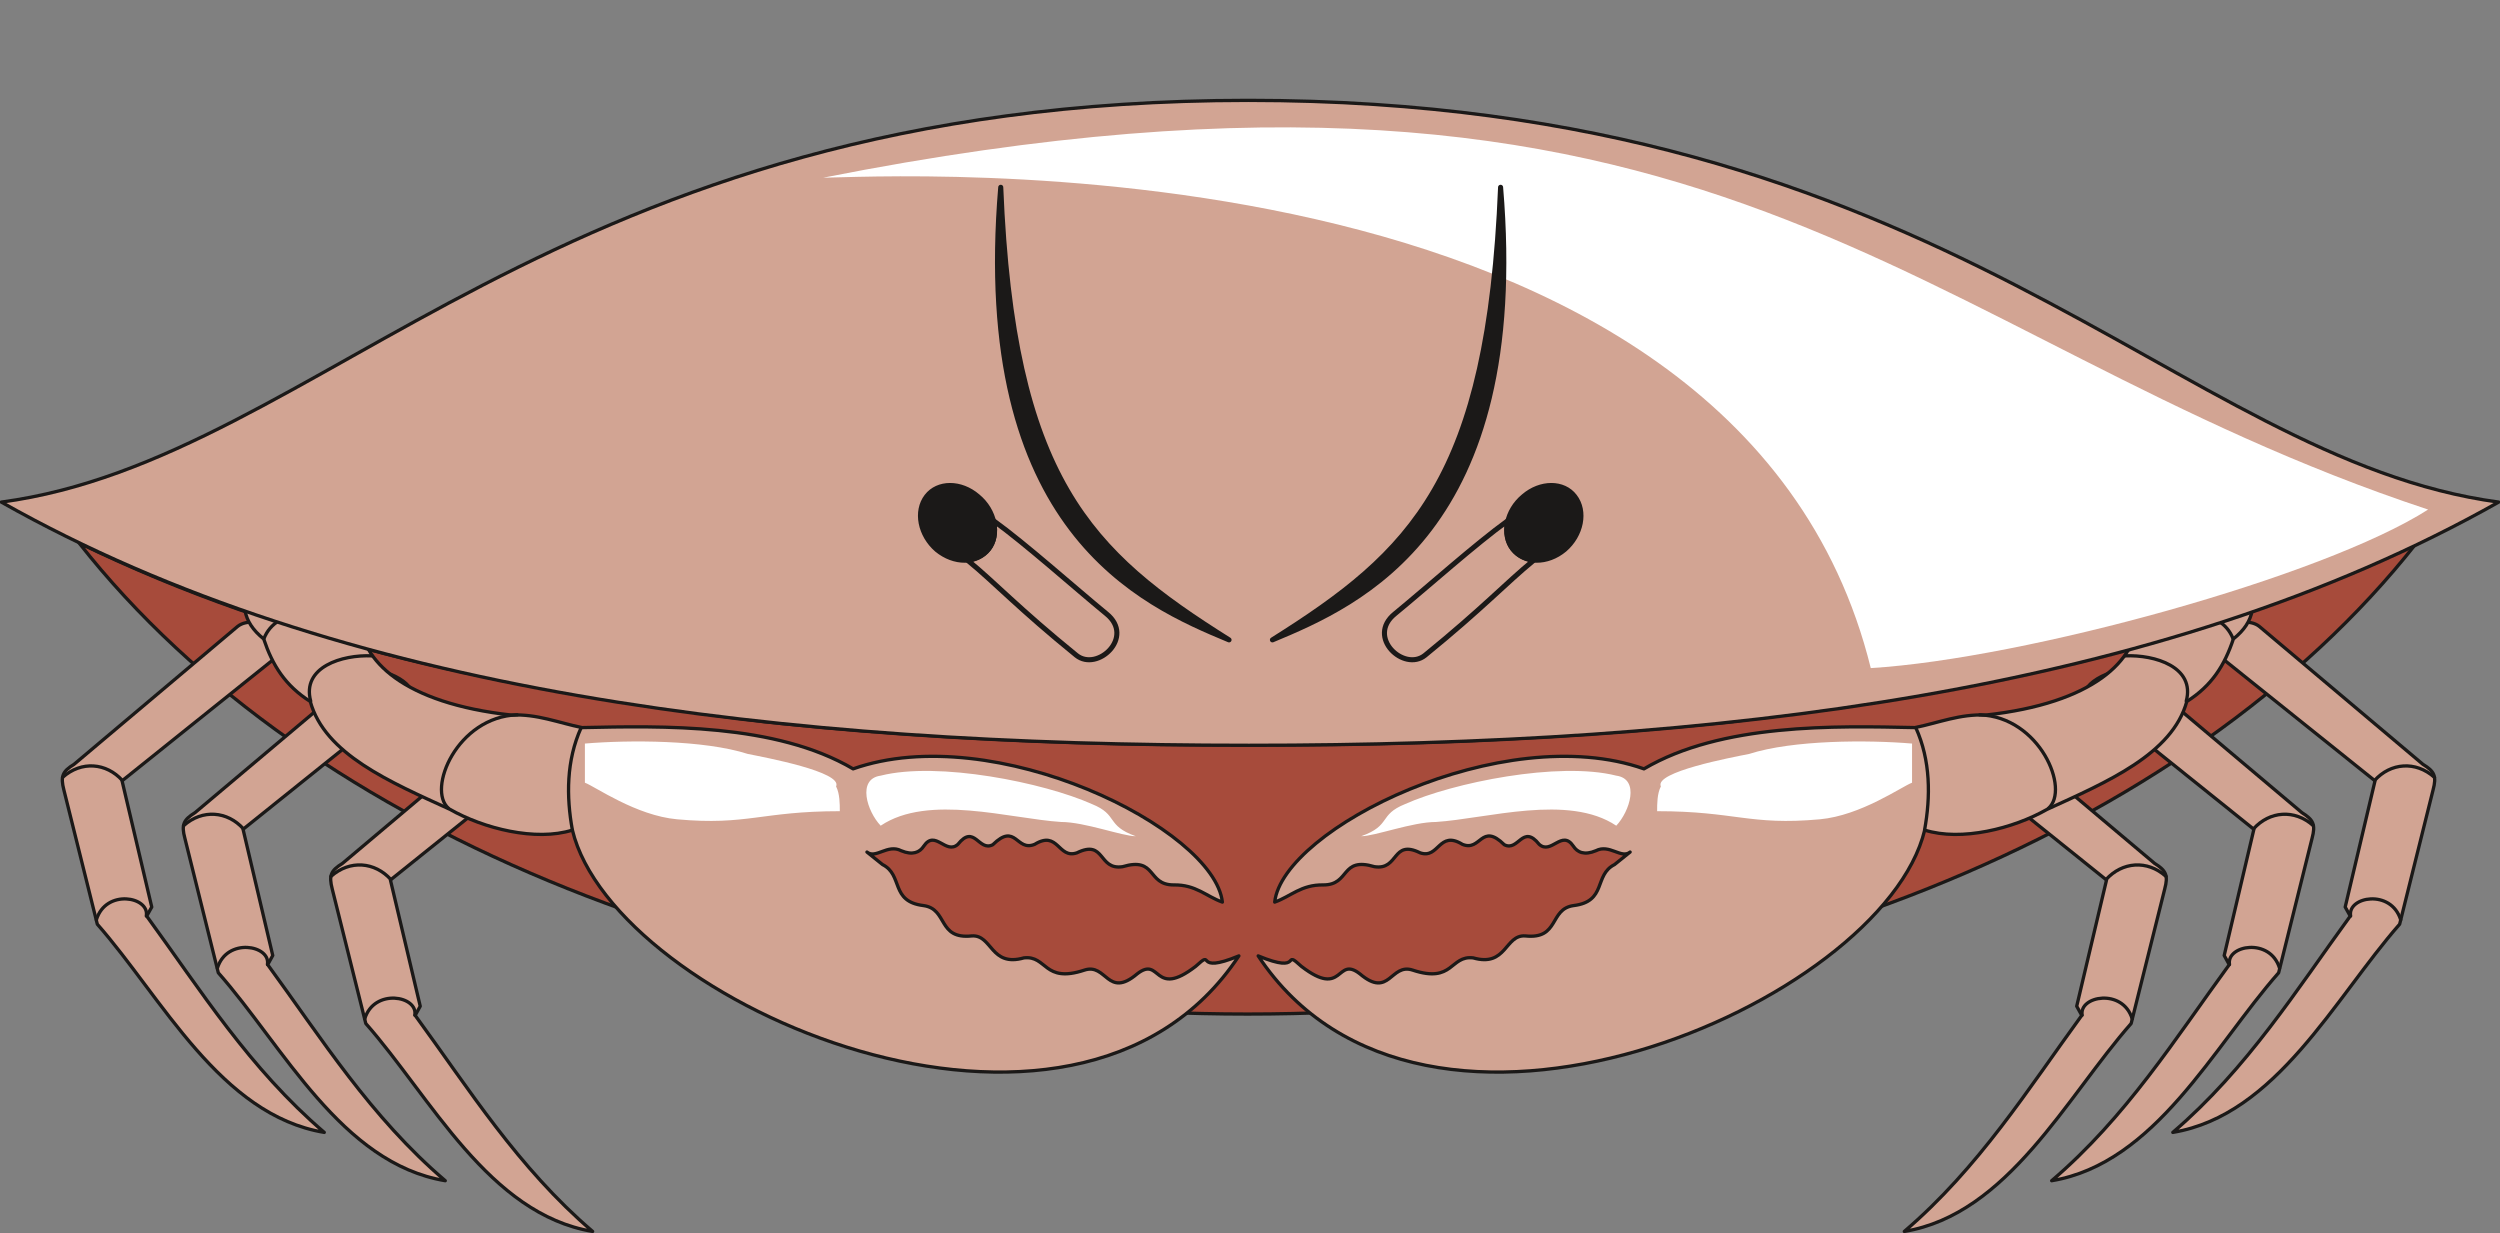 <svg xmlns="http://www.w3.org/2000/svg" xml:space="preserve" width="709.833" height="92.63mm" fill-rule="evenodd" stroke-linejoin="round" stroke-width="28.222" preserveAspectRatio="xMidYMid" version="1.2" viewBox="0 0 18781 9263"><rect x="0" y="0" width="18781" height="9263" fill="#808080" stroke="none"/><defs class="ClipPathGroup"><clipPath id="a" clipPathUnits="userSpaceOnUse"><path d="M0 0h18781v9263H0z"/></clipPath></defs><g class="SlideGroup"><g class="Slide" clip-path="url(#a)"><g class="Page"><g class="com.sun.star.drawing.ClosedBezierShape"><path fill="none" d="M581 4066h17587v3566H581z" class="BoundingBox"/><path fill="#A74B3B" d="M9372 7618c3658 0 7049-1336 8782-3539-1585 769-3229 1102-5147 1343-1191 125-2430 180-3635 173-1202 7-2441-48-3632-173-1918-241-3562-574-5146-1343 1732 2203 5123 3539 8778 3539Z"/><path fill="none" stroke="#1B1918" stroke-linecap="round" stroke-width="25" d="M9372 7618c3658 0 7049-1336 8782-3539-1585 769-3229 1102-5147 1343-1191 125-2430 180-3635 173-1202 7-2441-48-3632-173-1918-241-3562-574-5146-1343 1732 2203 5123 3539 8778 3539Z"/></g><g class="com.sun.star.drawing.ClosedBezierShape"><path fill="none" d="M455 4661h17849v4604H455z" class="BoundingBox"/><path fill="#D2A493" d="m16973 4706 1229 1036c87 53 104 89 76 193l-251 1008c-488 555-925 1434-1704 1564 561-481 929-1070 1333-1625l-38-68 224-948-1248-1000c-94-71 242-269 379-160Zm0 0Zm-909 363 1229 1036c86 54 104 89 76 193l-251 1010c-488 553-925 1432-1705 1562 562-480 930-1070 1334-1623l-38-69 223-948-1247-1001c-94-71 241-269 379-160Zm0 0Zm-1108 381 1230 1036c86 54 104 89 76 193l-252 1010c-487 553-924 1432-1704 1562 561-480 930-1070 1333-1623l-38-69 224-948-1247-1001c-94-71 241-269 378-160Zm0 0ZM1785 4706 556 5742c-86 53-103 89-76 193l251 1008c488 555 925 1434 1705 1564-562-481-930-1070-1334-1625l38-68-223-948 1247-1000c94-71-242-269-379-160Zm0 0Zm910 363L1465 6105c-86 54-104 89-76 193l251 1010c488 553 925 1432 1705 1562-562-480-930-1070-1334-1623l38-69-223-948 1247-1001c94-71-241-269-378-160Zm0 0Zm1107 381L2573 6486c-87 54-104 89-77 193l252 1010c488 553 924 1432 1704 1562-561-480-929-1070-1333-1623l38-69-224-948 1247-1001c94-71-241-269-378-160Z"/><path fill="none" stroke="#1B1918" stroke-linecap="round" stroke-width="25" d="m16973 4706 1229 1036c87 53 104 89 76 193l-251 1008c-488 555-925 1434-1704 1564 561-481 929-1070 1333-1625l-38-68 224-948-1248-1000c-94-71 242-269 379-160Z"/><path fill="none" stroke="#1B1918" stroke-linecap="round" stroke-width="25" d="m16064 5069 1229 1036c86 54 104 89 76 193l-251 1010c-488 553-925 1432-1705 1562 562-480 930-1070 1334-1623l-38-69 223-948-1247-1001c-94-71 241-269 379-160Z"/><path fill="none" stroke="#1B1918" stroke-linecap="round" stroke-width="25" d="m14956 5450 1230 1036c86 54 104 89 76 193l-252 1010c-487 553-924 1432-1704 1562 561-480 930-1070 1333-1623l-38-69 224-948-1247-1001c-94-71 241-269 378-160ZM1785 4706 556 5742c-86 53-103 89-76 193l251 1008c488 555 925 1434 1705 1564-562-481-930-1070-1334-1625l38-68-223-948 1247-1000c94-71-242-269-379-160Z"/><path fill="none" stroke="#1B1918" stroke-linecap="round" stroke-width="25" d="M2695 5069 1465 6105c-86 54-104 89-76 193l251 1010c488 553 925 1432 1705 1562-562-480-930-1070-1334-1623l38-69-223-948 1247-1001c94-71-241-269-378-160Z"/><path fill="none" stroke="#1B1918" stroke-linecap="round" stroke-width="25" d="M3802 5450 2573 6486c-87 54-104 89-77 193l252 1010c488 553 924 1432 1704 1562-561-480-929-1070-1333-1623l38-69-224-948 1247-1001c94-71-241-269-378-160Z"/></g><g class="com.sun.star.drawing.ClosedBezierShape"><path fill="none" d="M1821 4295h15118v3773H1821z" class="BoundingBox"/><path fill="#D2A493" d="M16887 4308c67 218 56 360-109 492-66 198-162 351-350 470-109 396-600 605-1049 810-252 144-645 243-920 156-312 1301-3773 2810-5007 945 350 145 173-61 325 79 320 246 259-84 439 56 224 190 229-84 397-28 307 102 279-112 454-92 252 72 237-175 391-165 260 28 178-203 364-228 251-31 150-229 307-308l117-94c-66 54-155-63-257-10-86 36-139 13-170-35-86-127-165 68-256-13-125-157-155 58-262 3-175-172-175 55-315-3-178-109-175 112-317 64-214-105-158 132-343 104-259-77-181 137-384 137-168-3-244 86-366 129 61-551 1715-1375 2774-1001 582-343 1434-323 2036-310 177-36 340-104 530-94 813-89 1138-414 1138-724l833-340Zm0 0Zm-15015 0c-66 218-55 360 109 492 66 198 162 351 350 470 109 396 600 605 1049 810 252 144 645 243 920 156 312 1301 3773 2810 5007 945-350 145-173-61-325 79-320 246-259-84-439 56-224 190-229-84-397-28-307 102-279-112-454-92-252 72-237-175-391-165-260 28-178-203-364-228-251-31-150-229-307-308l-117-94c66 54 155-63 257-10 86 36 139 13 170-35 86-127 165 68 256-13 125-157 155 58 262 3 175-172 175 55 315-3 178-109 175 112 317 64 214-105 158 132 343 104 259-77 181 137 384 137 168-3 244 86 366 129-61-551-1715-1375-2774-1001-582-343-1434-323-2036-310-177-36-340-104-530-94-813-89-1138-414-1138-724l-833-340Z"/><path fill="none" stroke="#1B1918" stroke-linecap="round" stroke-width="25" d="M16887 4308c67 218 56 360-109 492-66 198-162 351-350 470-109 396-600 605-1049 810-252 144-645 243-920 156-312 1301-3773 2810-5007 945 350 145 173-61 325 79 320 246 259-84 439 56 224 190 229-84 397-28 307 102 279-112 454-92 252 72 237-175 391-165 260 28 178-203 364-228 251-31 150-229 307-308l117-94c-66 54-155-63-257-10-86 36-139 13-170-35-86-127-165 68-256-13-125-157-155 58-262 3-175-172-175 55-315-3-178-109-175 112-317 64-214-105-158 132-343 104-259-77-181 137-384 137-168-3-244 86-366 129 61-551 1715-1375 2774-1001 582-343 1434-323 2036-310 177-36 340-104 530-94 813-89 1138-414 1138-724l833-340Zm-15015 0c-66 218-55 360 109 492 66 198 162 351 350 470 109 396 600 605 1049 810 252 144 645 243 920 156 312 1301 3773 2810 5007 945-350 145-173-61-325 79-320 246-259-84-439 56-224 190-229-84-397-28-307 102-279-112-454-92-252 72-237-175-391-165-260 28-178-203-364-228-251-31-150-229-307-308l-117-94c66 54 155-63 257-10 86 36 139 13 170-35 86-127 165 68 256-13 125-157 155 58 262 3 175-172 175 55 315-3 178-109 175 112 317 64 214-105 158 132 343 104 259-77 181 137 384 137 168-3 244 86 366 129-61-551-1715-1375-2774-1001-582-343-1434-323-2036-310-177-36-340-104-530-94-813-89-1138-414-1138-724l-833-340Z"/></g><g fill="none" class="com.sun.star.drawing.OpenBezierShape"><path d="M457 4585h17846v3083H457z" class="BoundingBox"/><path stroke="#1B1918" stroke-linecap="round" stroke-width="25" d="M14458 6236c46-251 46-523-66-770m996 607c165-142-64-688-516-703m1552-103c69-256-236-350-459-340m810-130c-92-235-442-230-722-147m-35 3004c-71-233-401-172-376-28m630-1042c-142-127-330-109-450 23m1303 666c-71-233-401-172-376-28m630-1042c-142-127-330-109-449 23m1105 684c-72-235-402-174-376-29m630-1041c-143-127-331-109-450 23M4300 6236c-46-251-46-523 66-770m-996 607c-165-142 64-688 516-703m-1552-103c-69-256 236-350 460-340m-811-130c92-235 442-230 722-147m35 3004c71-233 402-172 376-28m-630-1042c143-127 330-109 450 23m-1303 666c71-233 401-172 376-28m-630-1042c142-127 330-109 449 23M724 6910c71-235 401-174 375-29M470 5840c142-127 330-109 449 23"/></g><g class="com.sun.star.drawing.ClosedBezierShape"><path fill="none" d="M-3 741h18788v4872H-3z" class="BoundingBox"/><path fill="#D2A493" d="M9382 5599c3494 0 6836-386 9389-1827-2421-325-4133-3018-9394-3018-5260 0-6947 2693-9367 3018 2552 1441 5880 1827 9372 1827Z"/><path fill="none" stroke="#1B1918" stroke-linecap="round" stroke-width="25" d="M9382 5599c3494 0 6836-386 9389-1827-2421-325-4133-3018-9394-3018-5260 0-6947 2693-9367 3018 2552 1441 5880 1827 9372 1827Z"/></g><g fill="none" class="com.sun.star.drawing.ClosedBezierShape"><path d="M7250 3892h4292v1085H7250z" class="BoundingBox"/><path stroke="#1B1918" stroke-linecap="round" stroke-width="38" d="M11327 3912c-239 172-602 497-848 699-217 175 68 439 226 312 436-355 604-539 817-714-121-21-233-107-195-297Zm-3863 0c239 172 602 497 848 699 217 175-68 439-226 312-437-355-604-539-817-714 121-21 233-107 195-297Z"/></g><g class="com.sun.star.drawing.ClosedBezierShape"><path fill="none" d="M4394 956h13848v5328H4394z" class="BoundingBox"/><path fill="#FFF" d="M14054 5019c1157-71 3397-686 4187-1191C14306 2527 12934 0 6184 1335c374 0 6862-398 7870 3684Zm0 0Zm-3828 1263c229-82 127-160 331-242 358-160 1153-322 1585-213 180 25 101 269 0 376-359-241-971-53-1354-28-178 0-460 107-562 107Zm0 0Zm4138-696v294c-76 28-384 247-693 275-529 48-633-61-1222-61 0-54 0-132 28-186-51-109 533-218 663-244 330-106 894-106 1224-78Zm0 0Zm-5832 696c-228-82-127-160-330-242-359-160-1154-322-1586-213-180 25-102 269 0 376 358-241 970-53 1355-28 178 0 460 107 561 107Zm0 0Zm-4138-696v294c76 28 383 247 693 275 528 48 632-61 1222-61 0-54 0-132-28-186 51-109-534-218-663-244-330-106-894-106-1224-78Z"/></g><g class="com.sun.star.drawing.ClosedBezierShape"><path fill="none" d="M6896 1387h5001v3440H6896z" class="BoundingBox"/><path fill="#1B1918" d="M11829 3729c-83-109-256-109-383 0-130 107-165 286-81 395 86 112 259 112 388 5 127-109 163-288 76-400Zm0 0Zm-556-2322c216 2580-1062 3128-1714 3400 1046-658 1625-1207 1714-3400Zm0 0ZM6962 3729c84-109 256-109 383 0 130 107 165 286 82 395-87 112-259 112-389 5-126-109-162-288-76-400Zm0 0Zm556-2322c-216 2580 1062 3128 1715 3400-1047-658-1626-1207-1715-3400Z"/><path fill="none" stroke="#1B1918" stroke-linecap="round" stroke-width="38" d="M11829 3729c-83-109-256-109-383 0-130 107-165 286-81 395 86 112 259 112 388 5 127-109 163-288 76-400Zm-556-2322c216 2580-1062 3128-1714 3400 1046-658 1625-1207 1714-3400ZM6962 3729c84-109 256-109 383 0 130 107 165 286 82 395-87 112-259 112-389 5-126-109-162-288-76-400Zm556-2322c-216 2580 1062 3128 1715 3400-1047-658-1626-1207-1715-3400Z"/></g></g></g></g></svg>
